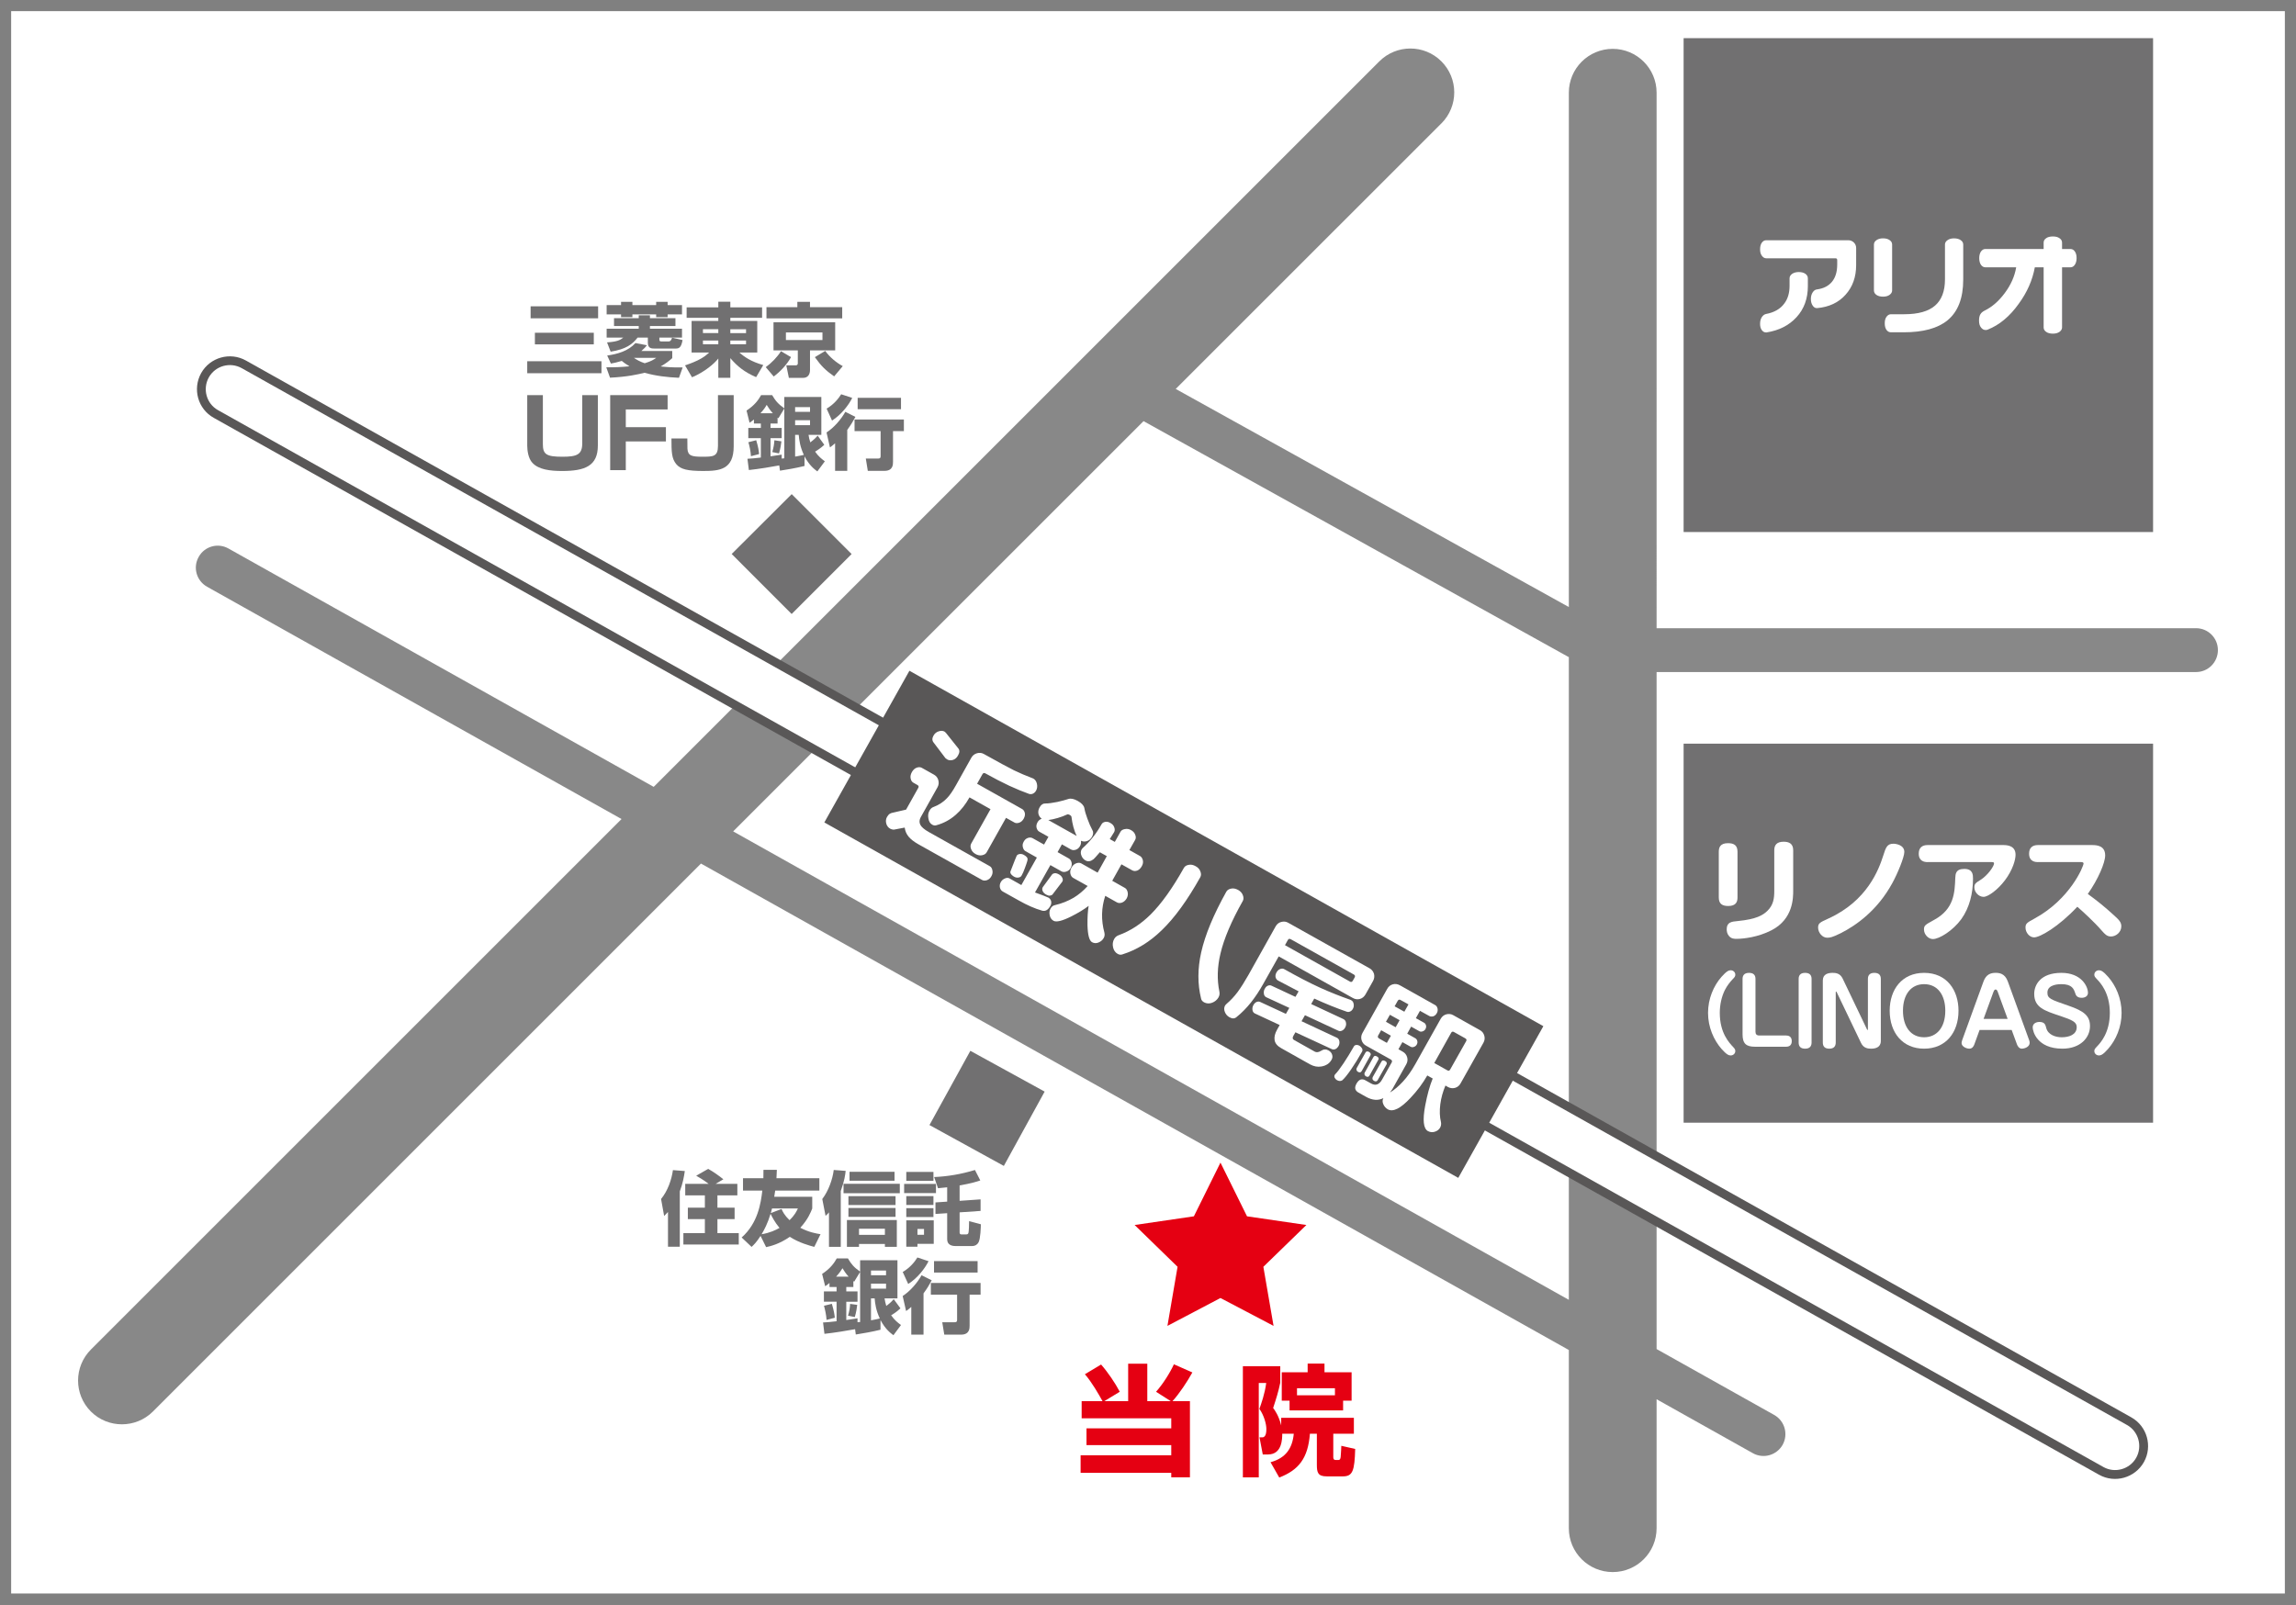 <?xml version="1.0" encoding="utf-8"?>
<!-- Generator: Adobe Illustrator 26.5.0, SVG Export Plug-In . SVG Version: 6.00 Build 0)  -->
<svg version="1.1" id="レイヤー_1" xmlns="http://www.w3.org/2000/svg" xmlns:xlink="http://www.w3.org/1999/xlink" x="0px"
	 y="0px" width="206px" height="144px" viewBox="0 0 206 144" style="enable-background:new 0 0 206 144;" xml:space="preserve">
<rect x="0" y="0" width="206" height="144" fill="#333333" stroke="none"/>
<style type="text/css">
	.st0{fill:#FFFFFF;}
	.st1{fill:#808080;}
	.st2{fill:#888888;}
	.st3{fill:#717071;}
	.st4{fill:#595757;}
	.st5{fill:#E50012;}
</style>
<g>
	<g>
		<rect x="0.5" y="0.5" class="st0" width="205" height="143"/>
		<g>
			<path class="st1" d="M205,1v142H1V1H205 M206,0H0v144h206V0L206,0z"/>
		</g>
	</g>
	<path class="st2" d="M197.035,56.376c0,0-32.792,0-48.403,0V8.319c0-2.175-1.767-3.935-3.937-3.935
		c-2.171,0-3.937,1.76-3.937,3.935v46.158l-35.27-19.573c10.019-10.019,18.48-18.479,23.798-23.796
		c0.012-0.013,0.026-0.02,0.037-0.032c1.539-1.54,1.539-4.03,0-5.57c-1.537-1.537-4.028-1.537-5.569,0.002L58.65,70.614
		L20.495,49.222c-0.946-0.533-2.141-0.197-2.666,0.752c-0.541,0.95-0.202,2.14,0.744,2.678l37.192,20.85L8.156,121.111
		c-1.535,1.536-1.535,4.027,0,5.562c1.533,1.53,4.029,1.53,5.564,0c0,0,23.111-23.109,49.172-49.176l77.866,43.655v15.992
		c0,2.183,1.766,3.936,3.937,3.936c2.17,0,3.937-1.753,3.937-3.936V125.57l8.627,4.836c0.947,0.539,2.148,0.198,2.683-0.75
		c0.525-0.949,0.185-2.147-0.758-2.676l-10.552-5.914V60.31h48.403c1.078,0,1.959-0.878,1.959-1.969
		C198.995,57.254,198.114,56.376,197.035,56.376z M140.758,60.31v56.339L65.781,74.61C78.278,62.112,91.272,49.121,102.6,37.793
		c8.909,4.946,31.731,17.614,38.158,21.181V60.31z"/>
	<rect x="151.056" y="3.424" class="st3" width="42.121" height="44.321"/>
	<rect x="151.056" y="66.737" class="st3" width="42.121" height="34.015"/>
	<path class="st4" d="M22.059,32.351c-1.412-0.789-3.217-0.285-4.011,1.131c-0.793,1.424-0.293,3.225,1.131,4.016l169.151,94.848
		c1.424,0.796,3.223,0.281,4.025-1.138c0.791-1.421,0.284-3.216-1.131-4.012L22.059,32.351z"/>
	<path class="st0" d="M21.684,33.037c-1.046-0.578-2.361-0.211-2.947,0.828c-0.58,1.046-0.214,2.361,0.82,2.941l169.165,94.847
		c1.031,0.581,2.358,0.206,2.941-0.831c0.58-1.036,0.207-2.366-0.826-2.941L21.684,33.037z"/>
	
		<rect x="98.439" y="50.319" transform="matrix(0.489 -0.872 0.872 0.489 -18.055 135.041)" class="st4" width="15.612" height="65.227"/>
	<path class="st0" d="M88.951,78.629c-0.091,0.176-0.226,0.291-0.387,0.354c-0.17,0.06-0.316,0.056-0.445-0.011l-5.73-3.212
		c-0.381-0.216-0.666-0.437-0.859-0.666c-0.196-0.233-0.316-0.505-0.36-0.825l-0.926,0.176c-0.041,0.015-0.109,0.009-0.185-0.009
		c-0.082-0.02-0.137-0.037-0.178-0.061c-0.193-0.105-0.311-0.265-0.367-0.477c-0.055-0.211-0.029-0.408,0.07-0.584
		c0.074-0.129,0.158-0.226,0.255-0.288c0.096-0.054,0.207-0.095,0.325-0.108l1.131-0.262l1.093-1.951
		c0.061-0.109,0.041-0.193-0.074-0.257l-0.363-0.206c-0.131-0.074-0.213-0.2-0.248-0.387c-0.039-0.182,0.006-0.375,0.114-0.57
		c0.111-0.193,0.25-0.326,0.425-0.391c0.178-0.064,0.328-0.063,0.463,0.012l1.092,0.612c0.199,0.111,0.334,0.279,0.39,0.497
		c0.064,0.224,0.037,0.438-0.074,0.639l-1.5,2.678c-0.131,0.23-0.149,0.458-0.047,0.671c0.1,0.207,0.346,0.425,0.748,0.654
		l5.492,3.078c0.121,0.062,0.199,0.191,0.234,0.37C89.08,78.283,89.047,78.465,88.951,78.629z M91.846,73.475
		c-0.103,0.177-0.232,0.294-0.398,0.353c-0.17,0.057-0.314,0.054-0.428-0.012l-0.759-0.422l-1.737,3.096
		c-0.076,0.132-0.203,0.214-0.398,0.258c-0.191,0.043-0.39,0.009-0.589-0.101c-0.211-0.117-0.342-0.268-0.41-0.454
		c-0.073-0.184-0.064-0.346,0.009-0.486l1.734-3.092l-1.884-1.058c-0.354,0.635-0.762,1.147-1.219,1.549
		c-0.506,0.449-1.086,0.77-1.764,0.955c-0.114,0.037-0.234,0.02-0.357-0.05c-0.187-0.101-0.305-0.288-0.348-0.558
		c-0.053-0.262-0.021-0.504,0.096-0.703c0.091-0.169,0.203-0.27,0.326-0.314c0.506-0.189,0.92-0.459,1.244-0.806
		c0.25-0.255,0.521-0.649,0.814-1.177l1.377-2.464c0.115-0.2,0.285-0.332,0.507-0.393c0.219-0.061,0.424-0.041,0.621,0.073
		c1.289,0.721,2.182,1.205,2.689,1.457c0.512,0.248,1.066,0.484,1.658,0.709l0.073,0.029c0.17,0.091,0.281,0.252,0.332,0.478
		c0.049,0.225,0.023,0.429-0.076,0.608c-0.068,0.121-0.158,0.211-0.27,0.266c-0.111,0.057-0.229,0.064-0.346,0.034
		c-0.537-0.192-1.137-0.434-1.793-0.738c-0.656-0.311-1.369-0.675-2.13-1.102c-0.12-0.066-0.207-0.045-0.27,0.063l-0.483,0.861
		l4.033,2.265c0.123,0.067,0.203,0.18,0.246,0.342C91.986,73.11,91.948,73.286,91.846,73.475z M85.957,67.792
		c-0.109,0.209-0.27,0.348-0.461,0.405c-0.187,0.055-0.366,0.043-0.51-0.042l-0.158-0.115l-1.061-1.4
		c-0.146-0.18-0.146-0.387-0.014-0.623c0.105-0.19,0.254-0.316,0.459-0.383c0.209-0.071,0.381-0.062,0.531,0.02l0.12,0.107
		l1.102,1.384C86.116,67.312,86.11,67.535,85.957,67.792z"/>
	<path class="st0" d="M97.977,75.095c-0.108,0.185-0.246,0.315-0.434,0.378c-0.184,0.07-0.369,0.061-0.559-0.021
		c0.026,0.176-0.004,0.333-0.08,0.469c-0.096,0.175-0.225,0.282-0.383,0.335c-0.158,0.055-0.305,0.047-0.439-0.027l-0.806-0.456
		l-0.389,0.698l1.008,0.568c0.12,0.068,0.205,0.186,0.246,0.352c0.043,0.163,0.014,0.332-0.08,0.504
		c-0.09,0.162-0.223,0.27-0.393,0.321c-0.166,0.054-0.311,0.047-0.428-0.019l-0.998-0.561l-1.38,2.454
		c0.062,0.02,0.326,0.123,0.779,0.289c0.229,0.087,0.367,0.141,0.414,0.169c0.137,0.076,0.217,0.186,0.254,0.325
		c0.029,0.149,0.009,0.295-0.067,0.421c-0.205,0.374-0.466,0.516-0.756,0.425c-0.63-0.178-1.336-0.486-2.107-0.926l-1.409-0.787
		c-0.132-0.076-0.217-0.19-0.255-0.357c-0.035-0.164-0.012-0.325,0.08-0.492c0.084-0.149,0.211-0.258,0.369-0.323
		c0.152-0.07,0.293-0.07,0.412-0.005l1.061,0.598l1.392-2.468L92,76.379c-0.108-0.062-0.187-0.178-0.225-0.343
		c-0.05-0.175-0.021-0.34,0.073-0.502c0.091-0.175,0.22-0.286,0.384-0.34c0.152-0.047,0.295-0.042,0.418,0.028l1.023,0.571
		l0.393-0.697l-0.818-0.459c-0.12-0.066-0.202-0.185-0.243-0.343c-0.045-0.161-0.015-0.325,0.084-0.504
		c0.086-0.158,0.214-0.258,0.373-0.314c-0.162-0.127-0.261-0.275-0.296-0.462c-0.032-0.18,0-0.368,0.109-0.561
		c0.137-0.247,0.307-0.356,0.512-0.347c0.27,0,0.633-0.047,1.082-0.139c0.389-0.087,0.717-0.175,0.987-0.265
		c0.214-0.071,0.492-0.018,0.836,0.172c0.342,0.191,0.539,0.401,0.594,0.627c0.053,0.305,0.146,0.627,0.279,0.975
		c0.152,0.423,0.299,0.751,0.436,0.997C98.115,74.654,98.106,74.862,97.977,75.095z M91.666,78.561
		c-0.055,0.108-0.149,0.171-0.284,0.191c-0.123,0.021-0.25,0-0.381-0.067c-0.152-0.087-0.258-0.186-0.311-0.273
		c-0.05-0.09-0.053-0.182-0.009-0.261c0.023-0.056,0.138-0.36,0.355-0.913c0.096-0.25,0.158-0.397,0.182-0.441
		c0.049-0.084,0.137-0.135,0.27-0.156c0.131-0.016,0.252,0.011,0.371,0.075c0.127,0.069,0.22,0.149,0.285,0.227
		c0.059,0.082,0.067,0.191,0.026,0.328c-0.041,0.137-0.108,0.348-0.217,0.633C91.854,78.188,91.754,78.404,91.666,78.561z
		 M94.432,80.272c-0.043,0.054-0.123,0.089-0.225,0.103c-0.1,0.015-0.217-0.021-0.349-0.095c-0.146-0.084-0.252-0.187-0.307-0.312
		c-0.053-0.13-0.053-0.244,0.008-0.352l0.832-1.137c0.059-0.068,0.138-0.105,0.244-0.117c0.108-0.009,0.243,0.03,0.389,0.114
		c0.135,0.08,0.229,0.175,0.287,0.302c0.059,0.13,0.059,0.241,0.004,0.336L94.432,80.272z M96.6,75.019
		c-0.108-0.224-0.211-0.493-0.293-0.798c-0.082-0.306-0.135-0.607-0.172-0.907c-0.009-0.075-0.062-0.128-0.15-0.18
		c-0.111-0.06-0.184-0.073-0.24-0.042c-0.254,0.118-0.545,0.23-0.861,0.32c-0.307,0.091-0.592,0.15-0.828,0.179L96.6,75.019z
		 M101.08,80.635c-0.103,0.172-0.234,0.291-0.41,0.363c-0.176,0.061-0.326,0.056-0.466-0.022l-1.039-0.584
		c-0.355,1.07-0.381,2.174-0.074,3.314c0.035,0.176,0.018,0.333-0.067,0.476c-0.1,0.183-0.252,0.309-0.461,0.398
		c-0.205,0.086-0.404,0.076-0.586-0.028c-0.246-0.138-0.381-0.646-0.407-1.52c-0.009-0.683,0.026-1.263,0.105-1.74
		c-0.416,0.319-0.929,0.629-1.535,0.936c-0.82,0.414-1.357,0.546-1.611,0.407c-0.185-0.105-0.302-0.266-0.349-0.499
		c-0.049-0.233-0.02-0.434,0.08-0.611c0.09-0.163,0.225-0.268,0.404-0.303c0.603-0.139,1.157-0.364,1.66-0.656
		c0.449-0.271,0.873-0.622,1.263-1.056l-1.295-0.724c-0.129-0.076-0.214-0.196-0.255-0.382c-0.041-0.179-0.002-0.363,0.097-0.545
		c0.108-0.193,0.248-0.32,0.422-0.386c0.178-0.064,0.328-0.061,0.459,0.011l1.465,0.827l0.824-1.481l-0.625-0.349
		c-0.301,0.349-0.489,0.559-0.559,0.619c-0.258,0.205-0.502,0.246-0.73,0.114c-0.172-0.098-0.293-0.24-0.366-0.439
		c-0.08-0.202-0.068-0.389,0.023-0.551l0.09-0.114c0.316-0.282,0.613-0.595,0.891-0.941c0.281-0.342,0.548-0.746,0.806-1.2
		c0.064-0.115,0.17-0.183,0.316-0.214c0.146-0.027,0.293-0.001,0.43,0.074l0.08,0.048c0.161,0.093,0.266,0.216,0.319,0.382
		c0.056,0.158,0.047,0.301-0.018,0.416l-0.389,0.623l0.451,0.255l0.512-0.916c0.07-0.121,0.193-0.2,0.387-0.234
		c0.191-0.042,0.375-0.012,0.551,0.088c0.193,0.104,0.32,0.246,0.381,0.423c0.074,0.175,0.064,0.327-0.006,0.457l-0.518,0.914
		l0.961,0.539c0.117,0.069,0.199,0.191,0.246,0.369c0.041,0.179,0.012,0.359-0.094,0.543c-0.111,0.199-0.25,0.326-0.41,0.39
		c-0.173,0.063-0.328,0.047-0.463-0.029l-0.953-0.533l-0.826,1.477l1.14,0.643c0.12,0.066,0.205,0.2,0.246,0.387
		C101.215,80.263,101.185,80.449,101.08,80.635z"/>
	<path class="st0" d="M107.695,78.715c-1.158,2.069-2.309,3.656-3.457,4.76c-1.066,1.041-2.244,1.769-3.533,2.173
		c-0.135,0.053-0.275,0.039-0.428-0.046c-0.214-0.123-0.352-0.316-0.41-0.588c-0.062-0.273-0.029-0.521,0.1-0.75
		c0.09-0.162,0.223-0.268,0.393-0.334c1.037-0.375,1.998-0.995,2.871-1.859c0.969-0.966,1.965-2.355,2.988-4.182
		c0.082-0.146,0.225-0.24,0.428-0.275c0.207-0.041,0.412-0.004,0.629,0.122c0.214,0.114,0.352,0.273,0.422,0.466
		C107.779,78.398,107.771,78.57,107.695,78.715z M109.324,89.51c-0.127,0.221-0.322,0.384-0.578,0.48
		c-0.254,0.096-0.498,0.076-0.723-0.043c-0.15-0.087-0.24-0.2-0.264-0.349c-0.316-1.287-0.314-2.662,0.012-4.125
		c0.354-1.582,1.11-3.395,2.256-5.449c0.079-0.146,0.229-0.236,0.424-0.277c0.209-0.046,0.414-0.001,0.636,0.118
		c0.207,0.116,0.352,0.275,0.424,0.471c0.076,0.199,0.074,0.367-0.002,0.512c-1.025,1.81-1.691,3.388-2.007,4.726
		c-0.287,1.203-0.319,2.344-0.096,3.422C109.441,89.184,109.414,89.355,109.324,89.51z"/>
	<path class="st0" d="M122.515,89.24c-0.123,0.21-0.287,0.348-0.5,0.407c-0.22,0.061-0.425,0.03-0.63-0.081l-6.658-3.736
		l-1.377,2.448c-0.346,0.625-0.721,1.187-1.113,1.685c-0.398,0.495-0.826,0.939-1.304,1.319c-0.172,0.143-0.377,0.15-0.635,0.002
		c-0.185-0.105-0.32-0.26-0.404-0.47c-0.086-0.212-0.076-0.411,0.029-0.592l0.129-0.137c0.354-0.301,0.688-0.655,0.993-1.064
		c0.305-0.416,0.621-0.922,0.964-1.523l2.446-4.367c0.117-0.207,0.281-0.339,0.507-0.396c0.225-0.057,0.434-0.034,0.627,0.081
		l7.295,4.084c0.193,0.11,0.322,0.272,0.393,0.493c0.053,0.218,0.029,0.431-0.08,0.632L122.515,89.24z M119.468,95.105
		c-0.182,0.329-0.492,0.532-0.914,0.604c-0.342,0.06-0.682-0.007-1.025-0.196l-2.58-1.451c-0.346-0.193-0.548-0.439-0.589-0.72
		c-0.047-0.282,0.029-0.593,0.22-0.935l0.234-0.42l-2.236-1.043c-0.117-0.063-0.188-0.172-0.205-0.316
		c-0.02-0.157,0.009-0.294,0.086-0.435c0.076-0.135,0.176-0.231,0.295-0.28c0.117-0.045,0.226-0.042,0.322,0.008l2.297,1.064
		l0.305-0.536l-2.086-0.964c-0.114-0.067-0.184-0.172-0.199-0.335c-0.014-0.155,0.009-0.298,0.086-0.417
		c0.07-0.139,0.166-0.232,0.287-0.281c0.117-0.042,0.223-0.042,0.313,0.005l2.15,1.003l0.285-0.496l-1.861-0.978
		c-0.102-0.064-0.17-0.154-0.207-0.291c-0.027-0.143,0-0.286,0.088-0.438c0.082-0.144,0.193-0.247,0.33-0.298
		c0.135-0.049,0.255-0.047,0.361,0.015c1.254,0.704,2.328,1.26,3.219,1.665c0.891,0.403,1.808,0.77,2.742,1.094l0.047,0.029
		c0.132,0.071,0.199,0.189,0.22,0.341c0.032,0.161,0,0.307-0.074,0.439c-0.059,0.105-0.135,0.179-0.24,0.229
		c-0.102,0.05-0.202,0.055-0.289,0.026c-0.908-0.311-1.893-0.709-2.933-1.184l-0.275,0.491l2.912,1.359
		c0.121,0.073,0.197,0.182,0.214,0.335c0.026,0.15-0.009,0.292-0.086,0.428c-0.067,0.124-0.164,0.217-0.287,0.27
		c-0.12,0.05-0.229,0.05-0.325-0.002l-2.986-1.389l-0.307,0.54l3.193,1.493c0.108,0.061,0.184,0.172,0.202,0.319
		c0.021,0.15-0.006,0.288-0.073,0.41c-0.086,0.142-0.182,0.24-0.296,0.285c-0.117,0.047-0.225,0.043-0.322-0.009l-3.254-1.505
		l-0.179,0.315c-0.102,0.176-0.082,0.305,0.056,0.376l1.86,1.046c0.158,0.087,0.346,0.06,0.566-0.075
		c0.225-0.149,0.445-0.158,0.662-0.037c0.17,0.096,0.278,0.219,0.325,0.377C119.574,94.8,119.554,94.959,119.468,95.105z
		 M121.378,88.006l0.162-0.286c0.061-0.11,0.037-0.197-0.059-0.258l-5.678-3.177c-0.109-0.061-0.193-0.039-0.258,0.077l-0.255,0.459
		l5.836,3.272C121.226,88.154,121.311,88.126,121.378,88.006z"/>
	<path class="st0" d="M122.208,94.371c-0.328,0.591-0.66,1.124-0.99,1.604c-0.332,0.483-0.595,0.804-0.789,0.974
		c-0.143,0.088-0.295,0.081-0.477-0.015c-0.086-0.05-0.15-0.12-0.199-0.209c-0.047-0.087-0.047-0.184,0.006-0.267l0.032-0.047
		c0.191-0.189,0.434-0.512,0.75-0.984c0.311-0.463,0.621-0.973,0.929-1.513c0.035-0.075,0.102-0.117,0.199-0.135
		c0.096-0.013,0.199,0.007,0.313,0.071c0.082,0.048,0.152,0.122,0.217,0.227C122.255,94.179,122.257,94.274,122.208,94.371z
		 M129.206,101.203c-0.105,0.178-0.266,0.301-0.492,0.366c-0.213,0.064-0.418,0.035-0.606-0.067
		c-0.398-0.229-0.48-0.982-0.238-2.278c0.179-0.962,0.402-1.772,0.674-2.437l-0.486-0.274c-0.393,0.69-0.893,1.37-1.518,2.027
		c-0.879,0.937-1.555,1.276-2.027,1.012c-0.176-0.101-0.311-0.254-0.398-0.451c-0.09-0.206-0.09-0.387,0.004-0.553
		c-0.469,0.237-0.994,0.199-1.562-0.121l-0.688-0.386c-0.138-0.08-0.226-0.183-0.267-0.308c-0.032-0.132-0.006-0.293,0.103-0.484
		c0.217-0.38,0.475-0.48,0.779-0.311l0.533,0.296c0.401,0.224,0.729,0.105,0.984-0.35l0.867-1.542
		c0.059-0.109,0.023-0.193-0.082-0.26l-2.224-1.243c-0.207-0.114-0.336-0.282-0.401-0.504c-0.059-0.216-0.033-0.43,0.079-0.628
		l2.221-3.963c0.117-0.214,0.285-0.348,0.502-0.409c0.213-0.06,0.428-0.029,0.639,0.087l3.166,1.776
		c0.103,0.056,0.173,0.155,0.211,0.308c0.029,0.138,0.012,0.278-0.061,0.408c-0.082,0.154-0.193,0.248-0.328,0.293
		c-0.141,0.034-0.258,0.026-0.369-0.039l-0.82-0.455l-0.367,0.659l0.738,0.411c0.08,0.046,0.141,0.127,0.17,0.234
		c0.035,0.104,0.012,0.221-0.049,0.333c-0.047,0.098-0.141,0.163-0.25,0.206c-0.114,0.035-0.217,0.035-0.295-0.012l-0.738-0.414
		l-0.352,0.635l0.735,0.414c0.08,0.047,0.138,0.129,0.168,0.234c0.032,0.115,0.012,0.224-0.045,0.325
		c-0.055,0.1-0.137,0.171-0.252,0.21c-0.111,0.043-0.217,0.036-0.299-0.012l-0.738-0.414l-0.357,0.636l0.393,0.224
		c0.199,0.112,0.328,0.277,0.39,0.497c0.061,0.219,0.035,0.429-0.082,0.634l-1.234,2.208l-0.225,0.322
		c0.395-0.238,0.787-0.572,1.166-0.986c0.383-0.414,0.758-0.94,1.11-1.568l2.273-4.059c0.117-0.205,0.281-0.342,0.504-0.404
		c0.22-0.056,0.431-0.035,0.621,0.075l2.385,1.337c0.209,0.11,0.34,0.281,0.402,0.503c0.064,0.218,0.035,0.431-0.076,0.633
		l-2.051,3.648c-0.109,0.209-0.281,0.34-0.498,0.405c-0.223,0.057-0.434,0.032-0.642-0.082l-0.219-0.127
		c-0.232,0.553-0.39,1.113-0.463,1.692c-0.07,0.586-0.056,1.113,0.064,1.6C129.321,100.887,129.288,101.052,129.206,101.203z
		 M122.179,96.108c-0.076,0.141-0.187,0.164-0.34,0.081c-0.064-0.04-0.111-0.09-0.129-0.159c-0.018-0.066-0.012-0.121,0.012-0.173
		l0.793-1.402c0.059-0.112,0.17-0.134,0.32-0.052c0.064,0.04,0.111,0.084,0.137,0.141c0.021,0.059,0.021,0.116-0.014,0.166
		L122.179,96.108z M122.878,96.515c-0.07,0.131-0.178,0.158-0.322,0.077c-0.067-0.036-0.111-0.088-0.129-0.154
		c-0.014-0.067-0.012-0.127,0.012-0.17l0.794-1.418c0.061-0.108,0.17-0.127,0.316-0.04c0.067,0.036,0.108,0.082,0.135,0.136
		c0.018,0.054,0.018,0.105-0.015,0.151L122.878,96.515z M123.616,96.916c-0.073,0.141-0.182,0.165-0.328,0.087
		c-0.07-0.04-0.123-0.093-0.146-0.158c-0.008-0.07-0.006-0.129,0.021-0.186l0.785-1.391c0.064-0.12,0.178-0.132,0.334-0.046
		c0.07,0.037,0.111,0.081,0.131,0.135c0.018,0.054,0.018,0.111-0.008,0.159L123.616,96.916z M124.431,93.589l0.363-0.642
		l-0.873-0.492l-0.27,0.471c-0.059,0.115-0.035,0.2,0.086,0.274L124.431,93.589z M125.22,92.186l0.354-0.632l-0.869-0.487
		l-0.357,0.627L125.22,92.186z M125.999,90.793l0.371-0.657l-0.7-0.389c-0.115-0.069-0.203-0.043-0.27,0.077l-0.273,0.484
		L125.999,90.793z M130.112,95.979l1.435-2.544c0.061-0.108,0.029-0.189-0.076-0.251l-1.014-0.566
		c-0.111-0.068-0.191-0.046-0.255,0.062l-1.518,2.716l1.181,0.661C129.968,96.116,130.053,96.094,130.112,95.979z"/>
	<g>
		<path class="st0" d="M166.536,23.791c0,1.061-0.313,1.947-0.943,2.65c-0.629,0.712-1.485,1.111-2.551,1.209h-0.041
			c-0.144,0-0.273-0.081-0.369-0.231c-0.105-0.154-0.158-0.353-0.158-0.586c0-0.238,0.059-0.441,0.164-0.6
			c0.111-0.168,0.243-0.252,0.404-0.264c0.577-0.08,1.019-0.308,1.33-0.687c0.313-0.386,0.465-0.899,0.465-1.551v-0.387
			c0-0.107-0.049-0.164-0.152-0.164h-6.211c-0.158,0-0.284-0.074-0.395-0.226c-0.115-0.149-0.162-0.343-0.162-0.58
			c0-0.246,0.047-0.439,0.152-0.589c0.105-0.151,0.238-0.226,0.404-0.226h7.357c0.19,0,0.363,0.071,0.504,0.206
			c0.135,0.138,0.202,0.305,0.202,0.496V23.791z M162.204,25.672c0,1.12-0.337,2.051-1.014,2.789
			c-0.68,0.744-1.576,1.195-2.693,1.371h-0.055c-0.146,0-0.273-0.071-0.375-0.214c-0.105-0.137-0.15-0.328-0.15-0.557
			c0-0.238,0.047-0.434,0.152-0.595c0.105-0.161,0.234-0.26,0.384-0.289c0.738-0.138,1.28-0.453,1.637-0.94
			c0.32-0.423,0.472-0.955,0.472-1.594v-0.666c0-0.156,0.076-0.294,0.231-0.402c0.156-0.104,0.352-0.162,0.598-0.162
			c0.238,0,0.439,0.054,0.589,0.157c0.149,0.108,0.223,0.241,0.223,0.407V25.672z"/>
		<path class="st0" d="M169.764,26.063c0,0.158-0.079,0.289-0.231,0.4c-0.15,0.108-0.346,0.159-0.584,0.159
			c-0.248,0-0.442-0.052-0.594-0.157c-0.15-0.108-0.223-0.237-0.223-0.402v-4.118c0-0.156,0.073-0.285,0.223-0.39
			c0.152-0.109,0.346-0.166,0.594-0.166c0.244,0,0.443,0.054,0.592,0.161c0.15,0.103,0.223,0.237,0.223,0.396V26.063z
			 M176.143,25.096c0,1.668-0.475,2.885-1.421,3.66c-0.879,0.711-2.18,1.064-3.911,1.064h-1.152c-0.164,0-0.301-0.074-0.404-0.22
			c-0.105-0.149-0.152-0.342-0.152-0.586c0-0.243,0.047-0.439,0.158-0.588c0.111-0.15,0.24-0.226,0.398-0.226h1.195
			c1.246,0,2.166-0.259,2.76-0.773c0.592-0.516,0.891-1.297,0.891-2.346v-3.134c0-0.156,0.074-0.285,0.223-0.39
			c0.15-0.109,0.346-0.166,0.589-0.166c0.248,0,0.451,0.054,0.6,0.161c0.152,0.103,0.226,0.237,0.226,0.396V25.096z"/>
		<path class="st0" d="M186.314,23.165c0,0.241-0.053,0.441-0.158,0.595c-0.103,0.153-0.234,0.228-0.387,0.228h-0.759v5.4
			c0,0.15-0.082,0.284-0.231,0.395c-0.158,0.107-0.352,0.159-0.589,0.159c-0.248,0-0.451-0.05-0.603-0.158
			c-0.149-0.103-0.229-0.236-0.229-0.396v-5.4h-0.791c-0.211,1.152-0.691,2.25-1.453,3.285c-0.797,1.118-1.723,1.89-2.771,2.306
			c-0.055,0.023-0.114,0.037-0.184,0.037c-0.162,0-0.302-0.073-0.414-0.219c-0.123-0.145-0.184-0.352-0.184-0.619
			c0-0.259,0.043-0.451,0.123-0.577c0.07-0.127,0.202-0.234,0.369-0.322c0.676-0.328,1.28-0.855,1.819-1.583
			c0.545-0.73,0.888-1.499,1.023-2.309h-2.777c-0.15,0-0.275-0.075-0.387-0.225c-0.1-0.15-0.152-0.352-0.152-0.599
			c0-0.237,0.053-0.435,0.152-0.586c0.111-0.154,0.237-0.23,0.387-0.23h5.24v-0.578c0-0.162,0.08-0.294,0.229-0.393
			c0.141-0.105,0.349-0.155,0.603-0.155c0.244,0,0.445,0.049,0.589,0.155c0.149,0.098,0.231,0.231,0.231,0.393v0.578h0.759
			c0.161,0,0.289,0.073,0.393,0.225C186.268,22.725,186.314,22.918,186.314,23.165z"/>
	</g>
	<polygon class="st5" points="109.502,104.334 111.884,109.154 117.21,109.933 113.351,113.684 114.265,118.987 109.502,116.485 
		104.744,118.987 105.652,113.684 101.8,109.933 107.117,109.154 	"/>
	<polygon class="st3" points="90.065,104.631 83.393,100.964 87.061,94.302 93.727,97.962 	"/>
	<polygon class="st3" points="71.028,55.101 65.647,49.716 71.032,44.345 76.408,49.72 	"/>
	<path class="st3" d="M59.933,108.764c-0.161,0.179-0.223,0.24-0.346,0.36l-0.275-1.523c0.609-0.748,0.943-1.738,1.064-2.593
		l1.066,0.083c-0.076,0.519-0.176,1.092-0.451,1.828v4.965h-1.058V108.764z M63.581,106.241c-0.455-0.352-0.896-0.601-1.117-0.731
		l1.076-0.613c0.459,0.252,1.014,0.65,1.362,0.934l-0.697,0.41h1.951v1.032h-1.787v1.104h1.541v1.029h-1.541v1.256h1.914v1.022
		h-4.969v-1.022h1.928v-1.256h-1.527v-1.029h1.527v-1.104H61.48v-1.032H63.581z"/>
	<path class="st3" d="M73.058,111.897c-0.375-0.101-1.377-0.364-2.194-0.903c-0.953,0.657-1.726,0.838-2.127,0.926l-0.498-1.008
		c-0.367,0.568-0.584,0.778-0.806,0.986l-0.891-0.844c1.459-1.289,1.72-3.07,1.855-4.209h-1.734v-1.111h1.828
		c0.008-0.266,0.008-0.357,0.008-0.75h1.201c-0.018,0.334-0.018,0.438-0.035,0.75h3.849v1.111h-3.961
		c-0.029,0.19-0.043,0.282-0.088,0.554h3.41v1.052c-0.135,0.347-0.377,0.967-1.072,1.731c0.785,0.407,1.394,0.509,1.816,0.578
		L73.058,111.897z M68.333,110.764c0.768-0.131,1.271-0.381,1.605-0.568c-0.449-0.548-0.65-0.967-0.803-1.266
		C68.88,109.787,68.579,110.345,68.333,110.764z M70.12,108.497c0.108,0.243,0.26,0.562,0.717,1.002
		c0.478-0.461,0.625-0.787,0.75-1.048h-2.32c-0.049,0.158-0.055,0.241-0.108,0.411L70.12,108.497z"/>
	<path class="st3" d="M74.376,108.798c-0.131,0.15-0.149,0.185-0.307,0.311l-0.293-1.508c0.562-0.732,0.928-1.781,1.028-2.606
		l1.07,0.082c-0.039,0.346-0.097,0.861-0.439,1.807v5.008h-1.058V108.798z M80.731,106.237v0.845h-5.048v-0.845H80.731z
		 M80.464,109.487v2.405h-1.069v-0.254h-2.324v0.254h-1.084v-2.405H80.464z M80.35,107.348v0.792h-4.228v-0.792H80.35z
		 M80.35,108.405v0.796h-4.228v-0.796H80.35z M80.259,105.16v0.803h-4.039v-0.803H80.259z M77.071,110.27v0.545h2.324v-0.545H77.071
		z"/>
	<path class="st3" d="M81.12,106.248h2.857v0.825H81.12V106.248z M81.313,105.17h2.437v0.803h-2.437V105.17z M81.313,107.339h2.437
		v0.798h-2.437V107.339z M81.313,108.421h2.437v0.798h-2.437V108.421z M81.313,109.516h2.464v2.11h-1.462v0.257h-1.002V109.516z
		 M82.315,110.287v0.527h0.589v-0.527H82.315z M86.098,107.765l1.881-0.132v1.037l-1.881,0.128v1.782c0,0.082,0,0.196,0.161,0.196
		h0.434c0.074,0,0.146-0.016,0.185-0.1c0.061-0.127,0.07-0.896,0.07-1.087l1.057,0.28c-0.006,0.259-0.032,1.288-0.207,1.618
		c-0.094,0.171-0.267,0.334-0.586,0.334h-1.488c-0.357,0-0.742-0.123-0.742-0.604v-2.345l-1.051,0.07v-1.035l1.051-0.071v-1.286
		c-0.366,0.043-0.489,0.047-0.823,0.083l-0.346-1.003c1.203-0.053,2.408-0.251,3.662-0.633l0.477,0.939
		c-0.301,0.102-0.782,0.26-1.854,0.446V107.765z"/>
	<path class="st3" d="M73.846,118.681c0.342-0.023,0.615-0.035,1.213-0.109v-1.754h-1.137v-0.925h1.137v-0.395h-0.636v-0.363
		c-0.131,0.117-0.207,0.162-0.387,0.293l-0.275-1.105c0.721-0.469,1.07-0.955,1.316-1.393h0.998c0.291,0.5,0.533,0.797,1.096,1.189
		v-1.022h3.349v3.422h-1.158c0.039,0.245,0.076,0.405,0.156,0.68c0.404-0.302,0.545-0.473,0.668-0.609l0.604,0.825
		c-0.138,0.121-0.346,0.329-0.836,0.622c0.305,0.436,0.592,0.657,0.882,0.874l-0.677,0.913c-0.258-0.191-0.729-0.54-1.16-1.36v0.868
		c-0.805,0.2-1.611,0.33-2.217,0.428l-0.062-0.476c-0.598,0.112-1.866,0.323-2.75,0.416L73.846,118.681z M74.637,117.008
		c0.187,0.629,0.231,0.943,0.264,1.247l-0.742,0.197c-0.023-0.445-0.146-0.982-0.231-1.27L74.637,117.008z M76.14,114.569
		c-0.248-0.27-0.41-0.518-0.551-0.757c-0.114,0.186-0.229,0.377-0.571,0.757H76.14z M76.937,118.658
		c0.105-0.007,0.115-0.007,0.234-0.019v-4.497l-0.533,0.878l-0.073-0.06v0.539h-0.636v0.395h1.008v0.925h-1.008v1.641
		c0.445-0.062,0.636-0.095,1.008-0.152V118.658z M76.911,117.101c-0.033,0.28-0.086,0.656-0.217,1.094l-0.607-0.123
		c0.127-0.436,0.17-0.709,0.185-1.059L76.911,117.101z M78.147,114.017v0.423h1.35v-0.423H78.147z M78.147,115.197v0.45h1.35v-0.45
		H78.147z M78.147,116.519v1.968c0.366-0.069,0.553-0.103,0.791-0.164c-0.337-0.717-0.425-1.309-0.463-1.803H78.147z"/>
	<path class="st3" d="M83.596,114.898c-0.214,0.398-0.416,0.738-0.736,1.171v3.703h-1.098v-2.49
		c-0.176,0.158-0.267,0.232-0.466,0.373l-0.307-1.348c0.67-0.432,1.324-1.193,1.696-1.867L83.596,114.898z M83.311,113.182
		c-0.319,0.632-0.963,1.5-1.825,2.045l-0.492-1.078c0.668-0.387,1.084-0.922,1.318-1.302L83.311,113.182z M87.979,115.135v1.049
		h-0.984v2.773c0,0.245,0,0.816-0.773,0.816h-1.5l-0.182-1.114h1.107c0.176,0,0.225-0.056,0.225-0.212v-2.262h-2.355v-1.049H87.979z
		 M87.712,113.175v1.024h-3.91v-1.024H87.712z"/>
	<path class="st5" d="M98.92,125.743c-0.334-0.605-0.957-1.701-1.582-2.417l1.453-0.872c0.609,0.691,1.269,1.666,1.676,2.445
		l-1.389,0.844h2.142v-3.364h1.717v3.364h2.109l-1.324-0.844c0.627-0.704,1.26-1.714,1.602-2.466l1.656,0.732
		c-0.431,0.79-1.193,1.941-1.785,2.578h1.568v6.835h-1.676v-0.402h-8.133v-1.577h8.133v-0.914h-7.605v-1.502h7.605v-0.902h-8.039
		v-1.537H98.92z"/>
	<path class="st5" d="M115.045,128.664c0,0.439-0.008,1.849-1.256,1.861h-0.492l-0.293-1.536h0.258c0.357,0,0.357-0.581,0.357-0.763
		c0-0.431-0.217-1.228-0.625-1.792c0.17-0.468,0.484-1.35,0.613-2.323h-0.668v8.468h-1.427v-9.972h3.355v1.481
		c-0.156,0.775-0.39,1.514-0.639,2.265c0.152,0.203,0.506,0.689,0.723,1.569v-0.686h6.521v1.427h-1.848v2.074
		c0,0.097,0,0.282,0.202,0.282h0.273c0.161,0,0.178-0.198,0.19-0.303c0.035-0.442,0.047-0.729,0.056-0.967l1.244,0.281
		c-0.053,1.964-0.225,2.461-1.096,2.461h-1.461c-0.797,0-0.882-0.359-0.882-1.044v-2.784h-0.623
		c-0.17,2.207-1.005,3.258-2.751,3.933l-0.782-1.375c1.385-0.376,1.963-1.268,2.086-2.558H115.045z M120.505,125.699v0.873h-4.804
		v-0.873h-0.7v-2.547h2.323v-0.783h1.512v0.783h2.432v2.547H120.505z M119.773,124.586h-3.404v0.63h3.404V124.586z"/>
	<g>
		<g>
			<path class="st3" d="M47.304,32.418h6.66v1.076h-6.66V32.418z M47.607,27.489h6.057v1.076h-6.057V27.489z M47.992,29.862h5.284
				v1.042h-5.284V29.862z"/>
			<path class="st3" d="M54.396,32.963c0.771,0.006,1.363-0.02,2.08-0.09c-0.374-0.227-0.539-0.361-0.69-0.484
				c-0.416,0.131-0.682,0.18-0.975,0.238l-0.332-0.72c0.941-0.135,1.889-0.407,2.534-1.119l1.028,0.195
				c-0.117,0.158-0.223,0.28-0.497,0.518h2.771v0.64c-0.258,0.227-0.546,0.464-1.039,0.744c0.459,0.052,1.01,0.101,1.973,0.09
				l-0.332,0.929c-1.039-0.045-2.081-0.164-3.084-0.451c-0.612,0.149-1.535,0.364-3.102,0.442L54.396,32.963z M55.722,27.085h1.018
				v0.296h2.132v-0.296h1.028v0.296h1.291v0.832h-1.291v0.25h-1.028v-0.25H56.74v0.25h-1.018v-0.25h-1.293v-0.832h1.293V27.085z
				 M60.602,28.557v0.703h-2.289v0.238h2.877v0.797H59.16v0.177c0,0.057,0,0.168,0.15,0.168h0.698c0.199,0,0.271-0.267,0.286-0.337
				l0.947,0.214c-0.127,0.718-0.335,0.762-0.653,0.762h-1.844c-0.295,0-0.618-0.008-0.618-0.532v-0.451h-0.919
				c-0.475,0.609-1.038,1.042-2.419,1.264l-0.323-0.834c0.927-0.064,1.179-0.209,1.459-0.43h-1.495v-0.797h2.879V29.26h-2.217
				v-0.703h2.217v-0.259h1.005v0.259H60.602z M56.878,32.116c0.279,0.187,0.546,0.341,0.968,0.482
				c0.588-0.179,0.791-0.316,1.032-0.482H56.878z"/>
			<path class="st3" d="M61.608,27.583h2.841v-0.505h1.078v0.505h2.849v0.937h-2.849v0.281h2.416v2.833h-1.607
				c0.438,0.389,1.055,0.821,2.147,1.127l-0.641,1.084c-1.053-0.451-1.692-0.974-2.316-1.706v1.764h-1.078v-1.73
				c-0.366,0.465-1.212,1.199-2.359,1.685l-0.626-1.068c0.258-0.089,0.645-0.217,1.14-0.453c0.573-0.279,0.848-0.537,1.021-0.703
				h-1.573v-2.833h2.396V28.52h-2.841V27.583z M63.069,29.891h1.379v-0.345h-1.379V29.891z M63.069,30.897h1.379v-0.337h-1.379
				V30.897z M65.526,29.547v0.345h1.41v-0.345H65.526z M65.526,30.559v0.337h1.41v-0.337H65.526z"/>
			<path class="st3" d="M70.971,32.051c-0.357,0.652-0.939,1.278-1.55,1.738l-0.716-0.84c0.519-0.374,1.046-0.919,1.364-1.434
				L70.971,32.051z M71.539,27.085h1.135v0.48h2.89v1.007h-6.795v-1.007h2.77V27.085z M74.934,28.924v2.519h-2.259v1.758
				c0,0.35-0.152,0.71-0.625,0.71h-1.271l-0.231-1.125h0.834c0.071,0,0.199-0.008,0.199-0.189v-1.154h-2.181v-2.519H74.934z
				 M70.513,29.834v0.682h3.279v-0.682H70.513z M74.842,33.776c-0.764-0.533-1.151-0.913-1.732-1.725l0.932-0.56
				c0.382,0.546,0.997,1.056,1.571,1.365L74.842,33.776z"/>
		</g>
		<g>
			<g>
				<path class="st3" d="M48.707,35.459v4.398c0,0.905,0.3,1.131,1.746,1.131c1.296,0,1.787-0.183,1.787-1.2v-4.329h1.4v4.526
					c0,1.83-1.154,2.282-3.206,2.282c-1.089,0-2.103-0.128-2.66-0.725c-0.394-0.41-0.47-1.164-0.47-1.556v-4.526H48.707z"/>
				<path class="st3" d="M59.899,35.459v1.285h-3.752v1.591h3.6v1.28h-3.6v2.576h-1.4v-6.732H59.899z"/>
				<path class="st3" d="M65.828,35.459v4.592c0,2.098-1.268,2.215-2.727,2.215c-1.404,0-2.027-0.145-2.42-0.605
					c-0.422-0.505-0.437-1.097-0.437-2.31h1.425c0,0.146,0,0.786,0.009,0.916c0.035,0.642,0.401,0.72,1.327,0.72
					c0.976,0,1.412,0,1.412-0.98v-4.549H65.828z"/>
			</g>
			<path class="st3" d="M67.062,41.171c0.343-0.02,0.616-0.036,1.203-0.109V39.32h-1.126v-0.918h1.126v-0.395h-0.622v-0.361
				c-0.138,0.115-0.21,0.166-0.39,0.294l-0.272-1.096c0.72-0.468,1.063-0.948,1.308-1.386h0.989
				c0.287,0.496,0.533,0.796,1.091,1.184v-1.017h3.322v3.401h-1.148c0.036,0.244,0.071,0.4,0.159,0.675
				c0.395-0.301,0.539-0.466,0.66-0.605l0.594,0.82c-0.127,0.122-0.343,0.322-0.824,0.616c0.3,0.43,0.588,0.653,0.874,0.867
				l-0.673,0.906c-0.252-0.187-0.725-0.538-1.15-1.349v0.861c-0.803,0.199-1.6,0.329-2.204,0.422l-0.063-0.472
				c-0.589,0.115-1.852,0.323-2.726,0.415L67.062,41.171z M67.849,39.506c0.189,0.632,0.229,0.941,0.259,1.241l-0.732,0.193
				c-0.021-0.435-0.144-0.974-0.23-1.255L67.849,39.506z M69.342,37.088c-0.244-0.266-0.41-0.516-0.554-0.756
				c-0.105,0.187-0.219,0.381-0.559,0.756H69.342z M70.133,41.152c0.107-0.009,0.112-0.009,0.236-0.023v-4.465l-0.53,0.87
				l-0.075-0.055v0.53h-0.632v0.395h1.001v0.918h-1.001v1.628c0.441-0.063,0.632-0.093,1.001-0.151V41.152z M70.111,39.606
				c-0.036,0.274-0.087,0.648-0.216,1.084l-0.604-0.12c0.123-0.432,0.164-0.705,0.19-1.058L70.111,39.606z M71.339,36.537v0.422
				h1.339v-0.422H71.339z M71.339,37.712v0.444h1.339v-0.444H71.339z M71.339,39.026v1.951c0.366-0.064,0.543-0.1,0.782-0.155
				c-0.333-0.72-0.416-1.31-0.459-1.796H71.339z"/>
			<path class="st3" d="M76.749,37.412c-0.216,0.401-0.416,0.738-0.732,1.168v3.674h-1.091v-2.475
				c-0.171,0.158-0.267,0.229-0.461,0.371l-0.307-1.342c0.662-0.421,1.314-1.184,1.686-1.85L76.749,37.412z M76.462,35.71
				c-0.316,0.633-0.955,1.484-1.81,2.032l-0.486-1.071c0.661-0.386,1.073-0.919,1.307-1.29L76.462,35.71z M81.097,37.647v1.041
				h-0.975v2.756c0,0.244,0,0.811-0.768,0.811h-1.493l-0.18-1.103h1.105c0.173,0,0.223-0.059,0.223-0.217v-2.248h-2.338v-1.041
				H81.097z M80.839,35.703v1.018h-3.889v-1.018H80.839z"/>
		</g>
	</g>
</g>
<g>
	<path class="st0" d="M155.891,80.545c0,0.39-0.14,0.76-0.829,0.76c-0.52,0-0.85-0.18-0.85-0.76v-4.107c0-0.38,0.12-0.77,0.829-0.77
		c0.53,0,0.85,0.189,0.85,0.77V80.545z M160.888,79.915c0,0.66,0,2.559-1.929,3.559c-1.209,0.63-2.528,0.779-3.158,0.779
		c-0.18,0-0.46,0-0.67-0.25c-0.17-0.189-0.209-0.43-0.209-0.609c0-0.64,0.439-0.689,0.999-0.739c1.649-0.16,2.259-0.521,2.669-0.93
		c0.52-0.52,0.6-1.1,0.6-1.749v-3.668c0-0.45,0.199-0.77,0.839-0.77c0.49,0,0.859,0.17,0.859,0.77V79.915z"/>
	<path class="st0" d="M163.122,83.243c0-0.39,0.17-0.47,0.92-0.81c3.498-1.589,4.527-4.407,4.927-5.656
		c0.23-0.72,0.34-1.06,0.91-1.06c0.209,0,0.979,0.1,0.979,0.739c0,0.47-0.609,1.949-1.079,2.799
		c-1.329,2.438-3.229,3.788-4.638,4.497c-0.77,0.38-0.969,0.4-1.209,0.4C163.492,84.153,163.122,83.684,163.122,83.243z"/>
	<path class="st0" d="M172.942,77.367c-0.28,0-0.79-0.08-0.79-0.76c0-0.53,0.31-0.77,0.79-0.77h6.796c0.35,0,1.1,0.05,1.1,0.869
		c0,0.45-0.25,1.359-0.95,2.289c-0.629,0.84-1.509,1.489-1.919,1.489c-0.449,0-0.829-0.43-0.829-0.85c0-0.32,0.13-0.41,0.569-0.68
		c0.62-0.39,1.199-1.209,1.199-1.47c0-0.119-0.09-0.119-0.27-0.119H172.942z M177.02,78.856c0,1.289-0.3,2.578-1.049,3.628
		c-0.75,1.029-1.97,1.789-2.549,1.789c-0.41,0-0.8-0.41-0.8-0.86c0-0.359,0.1-0.419,0.939-0.879c1.77-0.97,1.819-2.438,1.869-3.738
		c0.02-0.359,0.03-0.819,0.81-0.819S177.02,78.526,177.02,78.856z"/>
	<path class="st0" d="M182.842,77.367c-0.22,0-0.79-0.04-0.79-0.76c0-0.52,0.3-0.77,0.79-0.77h4.857c0.43,0,1.18,0.05,1.18,0.93
		c0,0.649-0.62,2.128-1.56,3.458c0.8,0.579,1.469,1.109,2.398,1.959c0.44,0.399,0.61,0.6,0.61,0.949c0,0.51-0.46,0.909-0.93,0.909
		c-0.37,0-0.55-0.22-0.82-0.52c-0.689-0.8-1.778-1.789-2.198-2.148c-1.699,1.809-3.349,2.748-3.878,2.748
		c-0.41,0-0.77-0.43-0.77-0.88c0-0.369,0.149-0.449,0.81-0.81c3.198-1.738,4.397-4.687,4.397-4.937c0-0.13-0.149-0.13-0.24-0.13
		H182.842z"/>
	<path class="st0" d="M154.447,87.673c0.472-0.535,0.672-0.6,0.831-0.6c0.224,0,0.416,0.168,0.416,0.392
		c0,0.16-0.056,0.225-0.264,0.44c-0.208,0.224-0.464,0.535-0.672,0.943c-0.304,0.607-0.456,1.343-0.456,2.047
		c0,1.799,0.824,2.67,1.248,3.118c0.088,0.096,0.144,0.184,0.144,0.312c0,0.224-0.192,0.392-0.416,0.392
		c-0.168,0-0.367-0.071-0.839-0.607c-0.664-0.768-1.191-1.911-1.191-3.214C153.248,89.632,153.743,88.48,154.447,87.673z"/>
	<path class="st0" d="M157.505,92.599c0,0.208,0.104,0.327,0.328,0.327h2.415c0.199,0,0.512,0.072,0.512,0.504
		c0,0.392-0.248,0.504-0.512,0.504h-2.799c-0.76,0-1.104-0.264-1.104-1.104v-4.981c0-0.279,0.128-0.543,0.576-0.543
		c0.407,0,0.583,0.199,0.583,0.543V92.599z"/>
	<path class="st0" d="M162.537,93.558c0,0.288-0.128,0.552-0.575,0.552c-0.408,0-0.584-0.2-0.584-0.552v-5.709
		c0-0.279,0.12-0.543,0.575-0.543c0.408,0,0.584,0.199,0.584,0.543V93.558z"/>
	<path class="st0" d="M167.511,92.383c0.016,0.031,0.024,0.048,0.048,0.048c0.024,0,0.032-0.024,0.032-0.057v-4.525
		c0-0.287,0.128-0.543,0.575-0.543c0.408,0,0.584,0.199,0.584,0.543v5.573c0,0.584-0.504,0.688-0.863,0.688
		c-0.28,0-0.68-0.032-0.912-0.512l-2.19-4.573c-0.016-0.024-0.032-0.04-0.048-0.04c-0.024,0-0.032,0.024-0.032,0.048v4.525
		c0,0.288-0.128,0.552-0.575,0.552c-0.408,0-0.584-0.2-0.584-0.552v-5.572c0-0.576,0.488-0.68,0.871-0.68
		c0.265,0,0.672,0.023,0.904,0.503L167.511,92.383z"/>
	<path class="st0" d="M175.719,90.703c0,1.976-1.151,3.406-3.087,3.406c-1.927,0-3.086-1.431-3.086-3.406
		c0-1.911,1.104-3.397,3.086-3.397C174.679,87.306,175.719,88.864,175.719,90.703z M170.737,90.703c0,1.415,0.688,2.383,1.895,2.383
		c1.159,0,1.903-0.903,1.903-2.383c0-1.391-0.672-2.383-1.903-2.383C171.457,88.32,170.737,89.248,170.737,90.703z"/>
	<path class="st0" d="M177.137,93.733c-0.063,0.176-0.191,0.376-0.447,0.376c-0.28,0-0.695-0.2-0.695-0.504
		c0-0.031,0.008-0.128,0.056-0.264l1.911-5.261c0.231-0.64,0.655-0.775,1.079-0.775c0.32,0,0.84,0.039,1.104,0.775l1.911,5.261
		c0.023,0.056,0.048,0.152,0.048,0.24c0,0.376-0.464,0.527-0.704,0.527c-0.279,0-0.399-0.296-0.432-0.376l-0.479-1.303h-2.878
		L177.137,93.733z M177.969,91.438h2.159l-0.888-2.43c-0.072-0.192-0.136-0.208-0.192-0.208c-0.048,0-0.12,0.016-0.191,0.208
		L177.969,91.438z"/>
	<path class="st0" d="M187.334,89.097c0,0.327-0.304,0.447-0.56,0.447c-0.432,0-0.527-0.24-0.575-0.392
		c-0.137-0.399-0.28-0.832-1.248-0.832c-0.176,0-1.255,0-1.255,0.752c0,0.536,0.279,0.624,1.879,1.176
		c1.399,0.479,1.942,0.911,1.942,1.839c0,1.047-0.879,2.022-2.471,2.022c-2.303,0-2.67-1.575-2.67-1.911
		c0-0.367,0.344-0.487,0.6-0.487c0.479,0,0.544,0.256,0.615,0.544c0.16,0.607,0.824,0.831,1.392,0.831
		c0.64,0,1.343-0.224,1.343-0.911c0-0.448-0.375-0.632-1.471-1c-1.432-0.472-2.343-0.768-2.343-1.982
		c0-0.808,0.56-1.887,2.438-1.887C186.742,87.306,187.334,88.521,187.334,89.097z"/>
	<path class="st0" d="M189.153,94.117c-0.464,0.536-0.672,0.6-0.832,0.6c-0.216,0-0.415-0.159-0.415-0.392
		c0-0.16,0.056-0.216,0.264-0.439c0.279-0.296,1.127-1.199,1.127-2.99s-0.848-2.694-1.127-2.99c-0.208-0.225-0.264-0.28-0.264-0.44
		c0-0.231,0.199-0.392,0.415-0.392c0.168,0,0.376,0.072,0.84,0.607c0.663,0.76,1.191,1.903,1.191,3.215
		C190.353,92.167,189.849,93.318,189.153,94.117z"/>
</g>
<g>
</g>
<g>
</g>
<g>
</g>
<g>
</g>
<g>
</g>
<g>
</g>
</svg>

